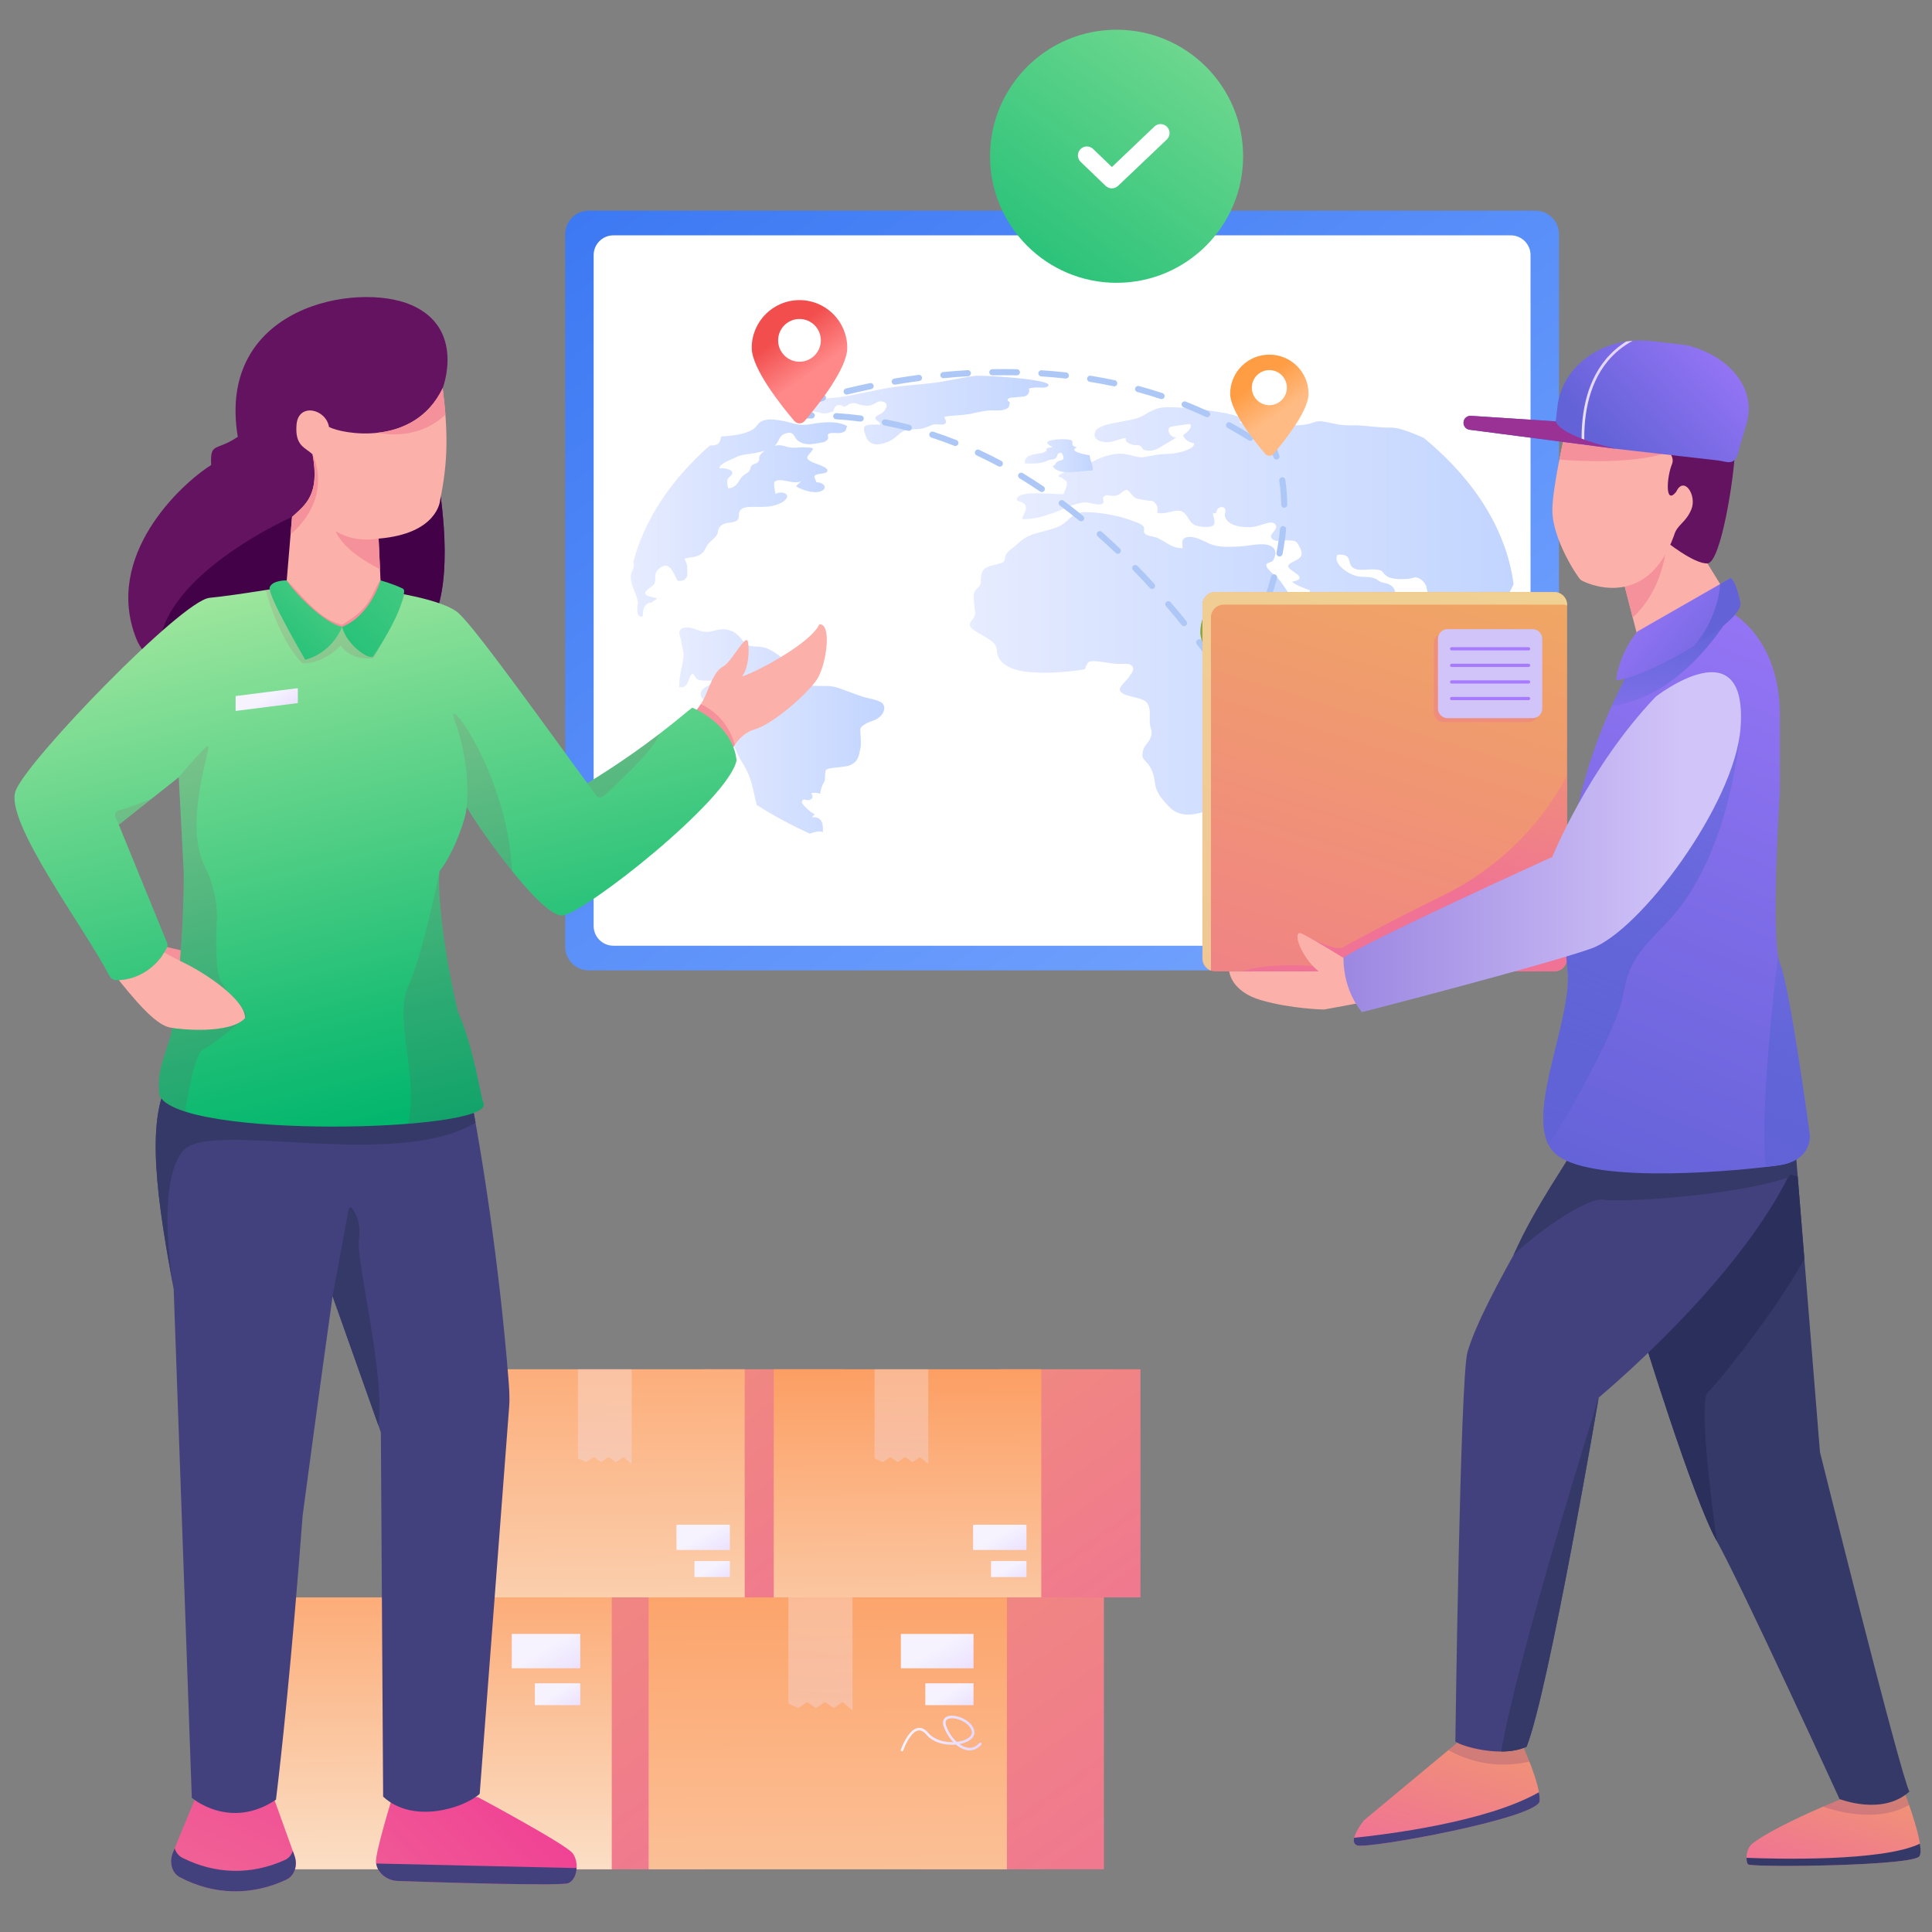 <svg width="130" height="130" viewBox="0 0 130 130" fill="none" xmlns="http://www.w3.org/2000/svg">
<rect x="0" y="0" width="130" height="130" fill="#808080" stroke="none"/>
<path d="M104.899 15.759V63.712C104.899 64.587 104.19 65.296 103.316 65.296H39.615C38.74 65.296 38.032 64.587 38.032 63.712V15.759C38.032 14.884 38.74 14.175 39.615 14.175H103.316C104.19 14.175 104.899 14.884 104.899 15.759Z" fill="url(#paint0_linear_1504_930)"/>
<path d="M39.945 62.306V17.165C39.945 16.431 40.54 15.836 41.274 15.836H101.657C102.391 15.836 102.986 16.431 102.986 17.165V62.306C102.986 63.041 102.391 63.636 101.657 63.636H41.274C40.54 63.636 39.945 63.04 39.945 62.306Z" fill="white"/>
<path d="M75.447 44.673C75.756 44.673 75.994 44.627 76.167 44.801C76.404 45.039 76.081 45.346 75.953 45.569C75.804 45.829 75.205 46.231 75.385 46.51C75.663 46.941 76.879 46.856 77.2 47.32C77.519 47.78 77.256 48.433 77.419 48.927C77.571 49.389 77.463 49.676 77.14 50.074C76.96 50.296 76.896 50.488 76.876 50.74C76.853 51.013 76.941 51.072 77.147 51.294C77.587 51.768 77.655 52.269 77.731 52.801C77.809 53.338 78.23 53.83 78.666 54.285C79.502 55.158 80.671 54.772 81.785 54.364C82.46 54.117 83.15 53.931 83.783 53.627C84.332 53.363 84.371 52.85 84.431 52.435C84.47 52.161 84.499 51.852 84.738 51.616C84.936 51.422 85.345 51.333 85.504 51.138C85.701 50.898 85.387 50.509 85.661 50.307C85.906 50.127 86.524 50.176 86.869 50.072C87.207 49.97 87.454 49.798 87.65 49.593C88.427 48.776 87.965 47.952 87.901 47.079C87.89 46.925 87.827 46.66 87.918 46.52C88.069 46.287 88.817 45.847 89.093 45.686C89.736 45.31 90.552 45.009 90.975 44.511C91.348 44.074 92.636 42.704 91.433 42.309C90.831 42.112 90.075 42.302 89.495 42.076C89.018 41.89 88.521 41.682 88.115 41.44C87.465 41.051 87.166 40.558 86.804 40.054C86.565 39.719 86.36 39.371 86.102 39.043C85.943 38.84 85.712 38.681 85.522 38.486C85.356 38.316 85.081 38.097 85.266 37.911C85.291 37.886 85.545 37.822 85.623 37.754C85.713 37.675 85.757 37.506 85.788 37.409C85.853 37.205 85.839 36.992 85.63 36.819C85.14 36.414 84.041 36.756 83.333 36.777C82.549 36.8 81.99 36.845 81.357 36.573C80.986 36.414 80.469 36.091 79.971 36.132C79.406 36.178 79.572 36.61 79.573 36.882C78.84 36.905 78.42 36.426 77.881 36.195C77.673 36.105 77.262 36.069 77.096 35.96C76.862 35.806 77.052 35.62 76.962 35.456C76.861 35.271 76.551 35.175 76.295 35.078C75.353 34.719 74.196 34.479 73.089 34.462C72.179 34.448 72.061 34.89 71.534 35.258C70.922 35.685 69.901 35.743 69.194 36.081C68.763 36.286 68.474 36.604 68.144 36.864C67.921 37.039 67.705 37.197 67.643 37.427C67.554 37.752 67.675 37.786 67.282 37.913C66.964 38.017 66.571 38.048 66.319 38.221C65.921 38.495 66.034 38.913 65.981 39.243C65.941 39.497 65.753 39.532 65.611 39.754C65.433 40.033 65.548 40.475 65.563 40.766C65.584 41.183 65.728 41.304 65.438 41.675C65.079 42.133 65.3 42.268 65.86 42.608C66.489 42.99 67.059 43.203 67.075 43.766C67.095 44.47 67.723 44.996 68.873 45.174C70.084 45.361 71.889 45.239 73.01 45.027C73.011 44.939 73.157 44.604 73.252 44.547C73.585 44.35 74.743 44.706 75.447 44.673Z" fill="url(#paint1_linear_1504_930)"/>
<path d="M101.847 39.312C101.701 39.617 101.547 39.916 101.401 40.208C101.277 40.467 100.934 41.352 100.372 41.228C99.832 41.109 100.004 40.143 99.163 40.186C98.803 40.556 98.688 40.729 98.657 41.179C98.606 41.895 98.469 42.715 97.762 43.304C97.646 43.153 97.723 43.01 97.655 42.861C97.47 42.478 96.93 42.146 96.793 41.746C96.664 41.39 96.754 40.974 96.754 40.607C96.754 40.499 96.827 40.151 96.699 40.051C96.544 39.935 96.321 40.043 96.189 39.965C95.966 39.833 96.038 39.574 95.944 39.387C95.829 39.166 95.61 38.883 95.211 38.842C95.211 38.861 94.795 38.947 94.765 38.95C94.397 38.977 93.711 38.991 93.406 38.818C92.892 38.529 93.222 38.34 92.408 38.313C92.095 38.305 91.516 38.389 91.238 38.297C90.475 38.057 91.19 37.233 89.999 37.328C89.677 37.838 90.522 38.553 91.268 38.756C91.658 38.861 92.091 38.769 92.485 38.915C92.661 38.977 92.755 39.09 92.922 39.161C93.072 39.223 93.291 39.239 93.441 39.309C94.144 39.636 93.904 40.337 93.436 40.713C93.119 40.964 93.115 41.266 92.832 41.511C92.318 41.952 91.023 41.803 90.316 41.803C90.076 41.727 90.016 41.62 89.81 41.511C89.587 41.395 89.249 41.288 89.069 41.174C88.439 40.783 88.044 40.31 88.147 39.719C87.727 39.566 87.23 39.393 86.93 39.147C88.258 38.888 86.638 38.424 86.681 38.084C86.715 37.814 87.491 37.703 87.573 37.352C87.62 37.155 87.53 36.95 87.427 36.767C87.183 36.332 87.148 36.402 86.703 36.359C86.368 36.324 85.807 36.537 85.567 36.221C85.348 35.927 86.021 35.668 85.841 35.328C85.609 34.896 84.829 35.436 84.195 35.466C83.295 35.509 82.575 35.285 82.42 34.74C82.373 34.58 82.583 34.232 82.317 34.143C81.979 34.027 81.811 34.389 81.846 34.513C81.769 34.532 81.692 34.542 81.61 34.542C81.644 34.783 81.863 35.252 81.584 35.387C81.301 35.53 80.603 35.431 80.388 35.328C79.985 35.126 79.947 34.656 79.582 34.443C79.12 34.17 78.567 34.667 77.859 34.505C77.911 34.305 77.911 34.103 77.774 33.914C77.551 33.606 77.452 33.736 77.113 33.663C76.916 33.619 76.591 33.6 76.41 33.506C76.128 33.355 76.093 33.101 75.815 32.95C75.459 33.044 75.455 33.274 75.073 33.347C74.657 33.425 74.46 33.185 74.246 33.449C74.139 33.582 74.379 33.771 74.173 33.897C73.92 34.054 73.311 33.798 73.037 33.806C72.313 33.833 71.49 34.308 70.847 34.524C70.122 34.767 69.612 34.947 68.776 34.931C68.811 34.618 69.171 34.3 68.973 33.965C68.811 33.681 68.24 33.792 68.476 33.46C68.806 33.004 70.859 33.271 71.562 33.25C71.635 33.028 71.802 32.748 71.785 32.524C71.768 32.297 71.653 32.346 71.532 32.208C71.43 32.089 71.224 32.165 71.241 31.997C71.245 31.943 71.468 31.838 71.644 31.765C71.648 31.765 71.648 31.765 71.648 31.765C71.73 31.73 71.798 31.706 71.833 31.695C72.291 31.547 72.703 31.501 73.076 31.301C73.191 31.239 73.307 31.174 73.436 31.107C73.774 30.926 74.16 30.742 74.623 30.629C75.253 30.475 75.66 30.513 76.213 30.661C76.801 30.823 76.865 30.785 77.444 30.667C77.906 30.57 78.339 30.551 78.815 30.526C79.265 30.502 80.436 30.224 80.341 29.822C79.96 29.784 79.656 29.509 79.613 29.274C79.861 29.123 80.281 28.739 80.08 28.526C79.956 28.534 78.798 28.691 78.734 28.731C78.472 28.893 78.717 29.444 79.137 29.433C78.927 29.619 78.425 29.852 78.168 30.032C77.928 30.197 77.568 30.383 77.135 30.313C76.762 30.254 76.959 30.108 76.689 29.984C76.531 29.911 76.316 29.978 76.196 29.924C75.918 29.8 75.712 29.768 75.75 29.476C75.206 29.528 74.855 29.838 74.233 29.733C73.744 29.649 73.569 29.395 73.689 29.063C73.912 28.426 75.956 28.418 76.736 28.054C77.101 27.881 77.487 27.598 77.902 27.482C78.442 27.331 79.291 27.422 79.883 27.457C80.363 27.487 80.744 27.52 81.203 27.595C81.953 27.719 83.355 27.887 83.809 28.289C83.706 28.302 83.513 28.386 83.385 28.397C83.685 28.583 84.426 28.453 84.855 28.478C85.798 28.534 87.037 28.723 87.954 28.548C88.524 28.437 88.503 28.259 89.189 28.389C89.797 28.507 90.217 28.637 90.882 28.621C91.692 28.602 92.266 28.718 93.072 28.764C93.385 28.78 93.681 28.748 93.964 28.807C94.564 28.934 95.267 29.223 95.794 29.46C95.867 29.52 95.94 29.576 96.008 29.636C99.27 32.38 101.371 35.703 101.847 39.312Z" fill="url(#paint2_linear_1504_930)"/>
<path d="M88.006 51.751C87.83 51.6 87.669 51.444 87.522 51.281C87.664 51.155 87.757 50.971 88.043 50.99C88.07 50.568 87.986 50.139 88.359 49.778C88.557 49.587 88.786 49.505 89.021 49.324C89.219 49.172 89.499 48.987 89.776 48.889C90.281 48.71 90.455 48.817 90.458 49.167C90.46 49.368 90.471 49.614 90.417 49.811C90.349 50.055 90.118 50.144 89.866 50.326C89.601 50.518 89.59 50.653 89.585 50.9C89.58 51.188 89.807 51.551 89.406 51.724C89.153 51.833 88.255 51.927 88.006 51.751Z" fill="url(#paint3_linear_1504_930)"/>
<path d="M58.913 48.424C58.686 48.529 58.455 48.575 58.236 48.71C57.871 48.937 57.876 49.01 57.889 49.253C57.91 49.603 57.97 50.022 57.889 50.392C57.786 50.848 57.756 51.293 57.108 51.52C56.791 51.63 55.758 51.649 55.612 51.779C55.462 51.911 55.57 52.408 55.462 52.594C55.3 52.869 55.227 53.102 55.188 53.409C55.004 53.339 54.777 53.328 54.584 53.371C54.712 53.55 54.725 53.744 54.477 53.825C54.206 53.917 54.082 53.647 53.962 53.919C53.898 54.065 54.262 54.367 54.365 54.465C54.519 54.61 54.575 54.651 54.832 54.799C54.751 54.84 54.682 54.956 54.618 54.988C55.471 54.923 55.368 55.69 55.368 56C55.214 55.879 54.819 55.976 54.489 56.092C53.221 55.515 52.033 54.872 50.927 54.173L50.923 54.17C50.812 53.725 50.713 53.28 50.606 52.832C50.46 52.227 50.212 51.712 49.847 51.153C49.569 50.732 49.47 50.235 49.166 49.814C48.921 49.474 48.703 49.161 48.596 48.783C48.454 48.284 48.776 48.011 49.213 47.647C48.48 47.239 47.104 47.45 47.151 46.659C47.172 46.235 47.815 46.184 48.021 45.811C47.738 45.776 47.185 45.833 46.958 45.727C46.774 45.641 46.761 45.433 46.624 45.323C46.242 45.509 46.435 46.329 45.702 46.248C45.668 45.552 45.925 44.845 45.998 44.154C46.028 43.836 45.873 43.52 45.848 43.174C45.826 42.918 45.475 42.4 45.993 42.248C46.435 42.119 46.907 42.419 47.271 42.491C47.927 42.618 48.257 42.238 48.926 42.37C49.599 42.502 49.761 42.891 50.092 43.239C50.499 43.666 51.06 43.379 51.652 43.649C52.342 43.962 53.101 44.57 53.075 45.099C53.066 45.263 52.985 45.522 53.118 45.663C53.173 45.727 53.589 45.862 53.701 45.911C54.348 46.186 54.824 46.154 55.574 46.157C56.225 46.159 56.564 46.351 57.108 46.545C57.404 46.651 57.713 46.764 58.009 46.867C58.36 46.985 59.153 47.093 59.372 47.323C59.689 47.666 59.376 48.208 58.913 48.424Z" fill="url(#paint4_linear_1504_930)"/>
<path d="M55.301 27.818C55.586 27.849 55.845 27.759 56.078 27.681C56.121 27.351 56.352 27.077 56.812 27.384C57.117 27.257 57.071 27.141 57.443 27.127C57.666 27.119 57.727 27.211 57.933 27.245C58.234 27.296 58.344 27.343 58.67 27.241C58.916 27.164 59.065 26.927 59.42 27.03C59.872 27.16 59.587 27.6 59.369 27.775C59.243 27.877 58.941 27.96 58.909 28.097C58.859 28.309 59.273 28.372 59.228 28.573C58.959 28.577 58.388 28.523 58.207 28.671C58.031 28.815 58.211 29.186 58.255 29.332C58.456 29.986 59.1 30.057 59.925 29.642C60.274 29.466 60.418 29.225 60.715 29.052C61.04 28.864 61.375 28.907 61.765 28.87C62.155 28.834 62.069 28.832 62.394 28.724C62.524 28.681 62.712 28.58 62.855 28.555C62.971 28.534 63.432 28.593 63.532 28.546C63.783 28.426 63.577 28.223 63.538 28.046C64.06 27.935 64.71 27.959 65.275 27.852C65.693 27.773 66.084 27.655 66.531 27.619C66.848 27.593 67.228 27.665 67.529 27.577C67.984 27.443 67.901 27.309 67.945 27.091C67.963 27.008 67.704 26.992 67.824 26.847C67.924 26.727 68.213 26.759 68.375 26.732C68.737 26.67 69.036 26.754 69.196 26.483C69.392 26.152 68.967 26.147 69.642 26.075C69.9 26.048 70.423 26.162 70.548 25.947C70.807 25.501 66.036 25.241 65.645 25.286C64.906 25.369 64.174 25.548 63.447 25.671C62.474 25.835 61.483 25.888 60.491 26.002C59.344 26.133 58.336 26.406 57.217 26.607C56.682 26.703 56.179 26.775 55.621 26.806C55.178 26.831 54.425 26.833 54.159 27.128C53.614 27.73 55.143 27.649 55.301 27.818Z" fill="url(#paint5_linear_1504_930)"/>
<path d="M70.822 31.37C71.05 31.286 71.012 31.146 71.165 31.048C71.225 31.01 71.497 30.945 71.506 30.936C71.621 30.814 71.517 30.569 71.402 30.465C71.07 30.477 71.193 30.712 71.026 30.837C70.862 30.961 70.78 30.892 70.605 30.949C70.497 30.984 70.367 31.048 70.259 31.083C69.864 31.21 69.423 31.203 68.949 31.181C68.938 30.759 69.192 30.617 69.812 30.529C70.111 30.487 70.238 30.472 70.41 30.34C70.449 30.31 70.365 30.219 70.447 30.161C70.537 30.096 70.701 30.151 70.809 30.07C69.933 29.652 70.953 29.543 71.645 29.558C72.638 29.579 71.757 29.939 72.463 30.102C71.858 30.358 72.963 30.581 73.32 30.638C73.342 30.993 73.578 31.298 73.518 31.656C72.562 31.685 71.266 32.041 70.822 31.37Z" fill="url(#paint6_linear_1504_930)"/>
<path d="M54.485 28.548C53.628 28.691 53.276 28.405 52.518 28.291C52.097 28.227 51.575 28.156 51.215 28.364C50.974 28.502 50.919 28.721 50.683 28.877C50.139 29.239 49.264 29.317 48.523 29.374C48.437 29.895 48.283 29.97 47.76 29.978C45.158 32.275 43.353 34.955 42.603 37.857V37.86C42.762 38.073 42.509 38.394 42.466 38.596C42.32 39.279 42.847 39.876 42.92 40.534C42.933 40.664 42.706 41.609 43.246 41.479C43.267 41.212 43.25 40.567 43.85 40.545C43.936 40.44 44.112 40.375 44.223 40.275C43.945 40.146 43.439 40.157 43.413 39.906C43.396 39.717 43.953 39.452 44.03 39.271C44.189 38.918 43.958 38.661 44.27 38.337C45.033 37.547 45.346 38.656 45.591 39.077C45.955 39.153 46.182 38.953 46.246 38.718C46.246 38.343 46.294 37.946 46.045 37.6C46.422 37.479 46.851 37.528 47.185 37.271C47.421 37.088 47.455 36.888 47.605 36.667C47.781 36.41 48.15 36.194 48.27 35.93C48.347 35.763 48.291 35.617 48.428 35.455C48.874 34.939 49.723 35.409 49.718 34.667C49.714 33.889 50.709 34.173 51.622 34.094C52.145 34.048 52.792 33.83 52.95 33.479C53.079 33.198 52.509 33.012 52.188 33.252C52.149 33.169 52.046 32.507 52.11 32.437C52.462 32.043 53.516 32.712 53.953 32.335C53.834 32.462 53.675 32.594 53.563 32.721C53.876 32.931 54.695 33.231 55.192 33.072C55.719 32.904 55.501 32.456 54.935 32.451C54.914 32.353 54.755 32.116 54.815 32.022C54.939 31.83 55.527 31.914 55.647 31.746C55.857 31.457 54.918 31.225 54.657 31.099C54.146 30.858 54.309 30.721 54.566 30.416C54.811 30.13 54.729 30.135 54.219 30.102C53.838 30.076 53.649 30.14 53.306 30.124C52.822 30.097 52.625 29.86 52.123 30.003C52.162 29.973 52.192 29.938 52.222 29.903C52.41 29.671 52.449 29.298 52.835 29.174C53.482 28.966 53.401 29.447 53.705 29.665C54.108 29.951 54.515 29.919 54.999 29.827C55.317 29.768 55.553 29.779 55.707 29.536C55.767 29.441 55.638 29.271 55.75 29.196C55.934 29.063 56.388 29.19 56.637 29.115C57.036 28.993 56.864 28.896 57.01 28.675C56.316 28.273 55.274 28.418 54.485 28.548ZM51.124 30.664C51.039 30.812 51.142 30.974 50.987 31.109C50.872 31.215 50.666 31.206 50.55 31.358C50.46 31.479 50.503 31.603 50.404 31.714C50.289 31.835 50.079 31.927 49.959 32.046C49.676 32.327 49.62 32.804 49.011 32.861C48.938 32.688 48.9 32.416 48.968 32.237C49.02 32.111 49.234 32.011 49.264 31.887C49.333 31.606 48.87 31.49 48.411 31.506C48.386 31.212 49.14 30.961 49.457 30.796C49.98 30.529 50.344 30.588 50.979 30.448C51.15 30.41 51.317 30.37 51.476 30.321C51.313 30.434 51.18 30.559 51.124 30.664Z" fill="url(#paint7_linear_1504_930)"/>
<path d="M84.056 43.71C84.028 43.71 83.999 43.704 83.972 43.692C83.868 43.646 83.821 43.524 83.867 43.42C84.094 42.907 84.307 42.397 84.499 41.905C84.541 41.799 84.66 41.746 84.767 41.788C84.873 41.83 84.925 41.95 84.884 42.056C84.689 42.553 84.474 43.068 84.244 43.587C84.211 43.664 84.135 43.71 84.056 43.71ZM85.254 40.635C85.232 40.635 85.21 40.632 85.189 40.624C85.081 40.588 85.022 40.471 85.058 40.363C85.234 39.836 85.393 39.309 85.529 38.795C85.559 38.685 85.67 38.619 85.782 38.649C85.892 38.678 85.958 38.791 85.928 38.902C85.789 39.423 85.628 39.959 85.45 40.494C85.421 40.581 85.34 40.635 85.254 40.635ZM86.097 37.447C86.085 37.447 86.072 37.445 86.059 37.443C85.947 37.421 85.873 37.314 85.894 37.202C85.999 36.648 86.078 36.105 86.13 35.587C86.141 35.474 86.242 35.392 86.356 35.402C86.469 35.414 86.552 35.514 86.54 35.628C86.488 36.158 86.407 36.713 86.3 37.278C86.281 37.377 86.195 37.447 86.097 37.447ZM86.411 34.166C86.299 34.166 86.206 34.075 86.205 33.962C86.199 33.4 86.157 32.856 86.079 32.347C86.062 32.234 86.139 32.129 86.252 32.112C86.363 32.096 86.471 32.172 86.487 32.285C86.568 32.813 86.612 33.376 86.618 33.958C86.619 34.071 86.528 34.165 86.413 34.166C86.413 34.166 86.412 34.166 86.411 34.166ZM85.892 30.922C85.807 30.922 85.728 30.869 85.698 30.784C85.364 29.837 84.983 29.399 84.979 29.394C84.903 29.309 84.911 29.178 84.996 29.103C85.081 29.027 85.211 29.035 85.287 29.12C85.305 29.139 85.724 29.615 86.087 30.647C86.125 30.754 86.069 30.872 85.961 30.91C85.938 30.918 85.915 30.922 85.892 30.922Z" fill="#ADC8F7"/>
<path d="M84.121 29.657C84.083 29.657 84.045 29.647 84.011 29.626C83.555 29.337 83.08 29.058 82.6 28.795C82.5 28.74 82.463 28.615 82.518 28.515C82.573 28.415 82.699 28.379 82.798 28.433C83.286 28.7 83.768 28.984 84.232 29.277C84.328 29.337 84.356 29.465 84.296 29.561C84.256 29.624 84.189 29.657 84.121 29.657ZM81.227 28.074C81.198 28.074 81.168 28.068 81.14 28.055C80.649 27.825 80.142 27.606 79.636 27.405C79.53 27.362 79.478 27.243 79.52 27.137C79.562 27.031 79.682 26.981 79.788 27.021C80.302 27.225 80.816 27.447 81.315 27.681C81.418 27.729 81.463 27.852 81.414 27.955C81.379 28.03 81.305 28.074 81.227 28.074ZM53.796 27.471C53.712 27.471 53.633 27.419 53.602 27.336C53.563 27.229 53.618 27.11 53.724 27.071C53.748 27.062 54.311 26.856 55.316 26.568C55.426 26.536 55.539 26.6 55.571 26.71C55.602 26.819 55.539 26.933 55.429 26.965C54.441 27.248 53.873 27.456 53.867 27.458C53.843 27.467 53.819 27.471 53.796 27.471ZM78.161 26.856C78.14 26.856 78.118 26.852 78.096 26.845C77.586 26.676 77.058 26.518 76.527 26.375C76.417 26.345 76.352 26.232 76.382 26.122C76.411 26.012 76.527 25.947 76.634 25.977C77.173 26.122 77.709 26.282 78.226 26.454C78.334 26.489 78.393 26.606 78.357 26.714C78.329 26.801 78.248 26.856 78.161 26.856ZM56.97 26.55C56.877 26.55 56.792 26.487 56.769 26.393C56.742 26.282 56.81 26.171 56.921 26.144C57.446 26.015 57.99 25.893 58.54 25.78C58.648 25.756 58.761 25.828 58.783 25.94C58.807 26.052 58.734 26.161 58.623 26.184C58.079 26.296 57.539 26.417 57.019 26.544C57.002 26.548 56.986 26.55 56.97 26.55ZM74.976 25.995C74.962 25.995 74.947 25.994 74.933 25.991C74.405 25.879 73.862 25.777 73.32 25.691C73.208 25.673 73.132 25.567 73.149 25.454C73.167 25.342 73.271 25.264 73.386 25.283C73.935 25.371 74.484 25.473 75.019 25.587C75.13 25.611 75.201 25.721 75.177 25.832C75.156 25.929 75.071 25.995 74.976 25.995ZM60.204 25.883C60.105 25.883 60.018 25.812 60.001 25.711C59.982 25.599 60.057 25.492 60.169 25.474C60.717 25.381 61.269 25.297 61.81 25.225C61.919 25.207 62.026 25.289 62.042 25.403C62.057 25.516 61.977 25.619 61.864 25.635C61.328 25.706 60.781 25.789 60.239 25.881C60.227 25.883 60.215 25.883 60.204 25.883ZM71.718 25.471C71.71 25.471 71.703 25.471 71.695 25.47C71.16 25.411 70.609 25.362 70.06 25.326C69.946 25.319 69.86 25.221 69.867 25.107C69.875 24.993 69.981 24.907 70.087 24.915C70.643 24.951 71.199 25 71.74 25.06C71.853 25.072 71.935 25.174 71.923 25.287C71.911 25.393 71.822 25.471 71.718 25.471ZM63.477 25.447C63.372 25.447 63.282 25.367 63.272 25.261C63.261 25.148 63.344 25.047 63.458 25.035C64.016 24.982 64.573 24.939 65.111 24.907C65.223 24.892 65.323 24.987 65.329 25.101C65.336 25.215 65.249 25.313 65.136 25.319C64.602 25.35 64.05 25.393 63.497 25.447C63.49 25.447 63.484 25.447 63.477 25.447ZM68.424 25.256C68.422 25.256 68.42 25.256 68.419 25.256C68.115 25.249 67.816 25.245 67.516 25.247C67.267 25.247 67.022 25.249 66.777 25.254C66.776 25.254 66.774 25.254 66.773 25.254C66.661 25.254 66.569 25.164 66.567 25.052C66.564 24.938 66.655 24.844 66.769 24.842C67.033 24.836 67.296 24.833 67.567 24.834C67.852 24.834 68.139 24.837 68.428 24.843C68.542 24.846 68.632 24.94 68.63 25.054C68.628 25.166 68.536 25.256 68.424 25.256Z" fill="#ADC8F7"/>
<path d="M53.796 28.168C53.684 28.168 53.593 28.08 53.589 27.968C53.586 27.854 53.675 27.759 53.79 27.755C54.068 27.748 54.346 27.746 54.622 27.745C54.735 27.745 54.828 27.838 54.827 27.952C54.827 28.066 54.735 28.158 54.621 28.158C54.621 28.158 54.621 28.158 54.62 28.158C54.354 28.158 54.076 28.16 53.802 28.168C53.8 28.168 53.798 28.168 53.796 28.168Z" fill="#ADC8F7"/>
<path d="M81.686 44.748C81.622 44.748 81.559 44.718 81.519 44.663C81.192 44.216 80.863 43.777 80.532 43.346C80.462 43.256 80.479 43.126 80.57 43.057C80.659 42.988 80.789 43.004 80.859 43.095C81.192 43.528 81.523 43.969 81.852 44.419C81.919 44.511 81.899 44.64 81.807 44.708C81.77 44.735 81.728 44.748 81.686 44.748ZM79.672 42.132C79.612 42.132 79.552 42.105 79.512 42.055C79.163 41.625 78.812 41.204 78.458 40.793C78.384 40.706 78.394 40.576 78.48 40.502C78.567 40.428 78.697 40.438 78.771 40.524C79.127 40.938 79.481 41.362 79.832 41.795C79.904 41.884 79.891 42.014 79.802 42.086C79.764 42.117 79.718 42.132 79.672 42.132ZM77.52 39.63C77.464 39.63 77.409 39.607 77.368 39.562C76.995 39.153 76.619 38.755 76.24 38.366C76.161 38.285 76.162 38.154 76.244 38.074C76.326 37.995 76.456 37.997 76.536 38.078C76.918 38.47 77.297 38.872 77.672 39.284C77.749 39.368 77.743 39.499 77.659 39.575C77.62 39.612 77.57 39.63 77.52 39.63ZM75.216 37.267C75.165 37.267 75.113 37.248 75.073 37.209C74.679 36.832 74.273 36.458 73.865 36.096C73.78 36.02 73.772 35.89 73.848 35.805C73.923 35.719 74.054 35.712 74.139 35.787C74.55 36.152 74.961 36.53 75.359 36.911C75.441 36.99 75.444 37.121 75.365 37.203C75.324 37.245 75.27 37.267 75.216 37.267ZM72.746 35.078C72.7 35.078 72.653 35.063 72.615 35.032C72.193 34.687 71.758 34.347 71.322 34.021C71.231 33.953 71.212 33.824 71.28 33.733C71.348 33.641 71.478 33.623 71.569 33.691C72.01 34.02 72.449 34.364 72.876 34.712C72.965 34.784 72.978 34.914 72.905 35.003C72.865 35.053 72.805 35.078 72.746 35.078ZM70.101 33.107C70.061 33.107 70.021 33.096 69.985 33.072C69.529 32.764 69.065 32.466 68.605 32.187C68.507 32.129 68.476 32.002 68.535 31.904C68.594 31.806 68.721 31.777 68.818 31.834C69.284 32.116 69.755 32.418 70.216 32.73C70.311 32.793 70.336 32.922 70.272 33.016C70.232 33.075 70.167 33.107 70.101 33.107ZM67.278 31.4C67.245 31.4 67.212 31.393 67.181 31.376C66.696 31.117 66.203 30.871 65.715 30.644C65.612 30.596 65.567 30.473 65.615 30.37C65.662 30.266 65.786 30.22 65.889 30.27C66.384 30.5 66.884 30.749 67.375 31.012C67.476 31.066 67.514 31.191 67.46 31.291C67.423 31.361 67.351 31.4 67.278 31.4ZM64.286 30.011C64.261 30.011 64.235 30.007 64.21 29.997C63.699 29.795 63.181 29.608 62.67 29.442C62.562 29.407 62.503 29.29 62.538 29.182C62.574 29.073 62.69 29.015 62.799 29.05C63.317 29.219 63.843 29.408 64.362 29.613C64.468 29.654 64.52 29.775 64.478 29.881C64.446 29.962 64.368 30.011 64.286 30.011ZM61.152 28.989C61.135 28.989 61.117 28.987 61.1 28.983C60.57 28.846 60.032 28.725 59.503 28.624C59.391 28.602 59.318 28.494 59.339 28.382C59.361 28.27 59.466 28.198 59.581 28.218C60.119 28.322 60.664 28.444 61.203 28.583C61.313 28.611 61.38 28.724 61.351 28.834C61.327 28.927 61.243 28.989 61.152 28.989ZM57.913 28.368C57.904 28.368 57.895 28.367 57.886 28.366C57.352 28.298 56.804 28.246 56.257 28.211C56.143 28.204 56.057 28.106 56.064 27.992C56.071 27.878 56.166 27.791 56.283 27.799C56.838 27.834 57.395 27.887 57.938 27.957C58.051 27.971 58.132 28.074 58.117 28.188C58.104 28.291 58.015 28.368 57.913 28.368Z" fill="#ADC8F7"/>
<path d="M83.122 46.782C83.056 46.782 82.991 46.751 82.951 46.692C82.796 46.464 82.64 46.238 82.484 46.014C82.419 45.92 82.442 45.792 82.535 45.726C82.628 45.662 82.756 45.684 82.822 45.778C82.98 46.003 83.136 46.231 83.292 46.46C83.356 46.554 83.332 46.683 83.238 46.746C83.202 46.77 83.162 46.782 83.122 46.782Z" fill="#ADC8F7"/>
<path d="M53.797 20.194C52.02 20.194 50.582 21.632 50.582 23.406C50.582 24.821 52.625 27.36 53.453 28.329C53.635 28.54 53.959 28.54 54.142 28.329C54.969 27.36 57.01 24.821 57.01 23.406C57.01 21.632 55.571 20.194 53.797 20.194ZM53.797 24.341C53.001 24.341 52.359 23.696 52.359 22.903C52.359 22.107 53.001 21.464 53.797 21.464C54.59 21.464 55.233 22.107 55.233 22.903C55.233 23.696 54.59 24.341 53.797 24.341Z" fill="url(#paint8_linear_1504_930)"/>
<path d="M83.404 39.902C81.947 39.902 80.766 41.082 80.766 42.537C80.766 43.698 82.443 45.781 83.122 46.576C83.272 46.749 83.537 46.749 83.687 46.576C84.366 45.781 86.04 43.698 86.04 42.537C86.04 41.082 84.86 39.902 83.404 39.902ZM83.404 43.304C82.751 43.304 82.224 42.775 82.224 42.124C82.224 41.471 82.751 40.944 83.404 40.944C84.055 40.944 84.582 41.471 84.582 42.124C84.582 42.775 84.055 43.304 83.404 43.304Z" fill="url(#paint9_linear_1504_930)"/>
<path d="M85.413 23.862C83.955 23.862 82.775 25.042 82.775 26.498C82.775 27.659 84.451 29.741 85.13 30.537C85.28 30.71 85.546 30.71 85.695 30.537C86.374 29.741 88.049 27.659 88.049 26.498C88.049 25.042 86.868 23.862 85.413 23.862ZM85.413 27.265C84.76 27.265 84.233 26.735 84.233 26.085C84.233 25.432 84.76 24.904 85.413 24.904C86.064 24.904 86.591 25.432 86.591 26.085C86.591 26.735 86.064 27.265 85.413 27.265Z" fill="url(#paint10_linear_1504_930)"/>
<path d="M75.132 19.03C79.835 19.03 83.647 15.217 83.647 10.515C83.647 5.812 79.835 2 75.132 2C70.429 2 66.617 5.812 66.617 10.515C66.617 15.217 70.429 19.03 75.132 19.03Z" fill="url(#paint11_linear_1504_930)"/>
<path d="M74.817 12.678C74.666 12.678 74.515 12.62 74.399 12.509L72.716 10.892C72.476 10.661 72.467 10.279 72.698 10.04C72.929 9.8 73.311 9.791 73.551 10.022L74.817 11.239L77.677 8.516C77.917 8.285 78.299 8.294 78.53 8.538C78.761 8.778 78.752 9.16 78.508 9.391L75.23 12.509C75.114 12.62 74.963 12.673 74.812 12.673L74.817 12.678Z" fill="white"/>
<path d="M47.314 107.396H35.657V125.781H47.314V107.396Z" fill="url(#paint12_linear_1504_930)"/>
<path d="M41.163 107.484H18.445V125.781H41.163V107.484Z" fill="url(#paint13_linear_1504_930)"/>
<path d="M39.043 109.945H34.437V112.256H39.043V109.945Z" fill="url(#paint14_linear_1504_930)"/>
<path d="M39.045 113.267H35.991V114.736H39.045V113.267Z" fill="url(#paint15_linear_1504_930)"/>
<g opacity="0.3">
<path d="M27.939 114.937L28.5 114.527L29.061 114.937L29.62 114.527L30.181 114.937L30.742 114.527L31.137 114.879L31.359 115.072H31.375V107.484H27.309V114.633L27.939 114.937Z" fill="url(#paint16_linear_1504_930)"/>
</g>
<path d="M56.784 92.135H47.348V107.484H56.784V92.135Z" fill="url(#paint17_linear_1504_930)"/>
<path d="M50.109 92.135H32.108V107.484H50.109V92.135Z" fill="url(#paint18_linear_1504_930)"/>
<path d="M49.111 102.595H45.517V104.294H49.111V102.595Z" fill="url(#paint19_linear_1504_930)"/>
<path d="M49.114 105.038H46.729V106.118H49.114V105.038Z" fill="url(#paint20_linear_1504_930)"/>
<g opacity="0.3">
<path d="M39.453 98.386L39.951 98.043L40.448 98.386L40.948 98.043L41.446 98.386L41.946 98.043L42.298 98.336L42.494 98.5H42.507V92.135H38.889V98.132L39.453 98.386Z" fill="url(#paint21_linear_1504_930)"/>
</g>
<path d="M74.28 107.396H61.911V125.781H74.28V107.396Z" fill="url(#paint22_linear_1504_930)"/>
<path d="M67.753 107.484H43.645V125.781H67.753V107.484Z" fill="url(#paint23_linear_1504_930)"/>
<path d="M65.505 109.945H60.617V112.256H65.505V109.945Z" fill="url(#paint24_linear_1504_930)"/>
<path d="M65.505 113.267H62.263V114.736H65.505V113.267Z" fill="url(#paint25_linear_1504_930)"/>
<path d="M60.701 117.846C60.701 117.846 60.683 117.846 60.672 117.841C60.627 117.825 60.603 117.777 60.619 117.729C60.638 117.676 61.083 116.401 61.75 116.274C61.996 116.226 62.234 116.337 62.462 116.602C62.864 117.073 63.547 117.245 64.15 117.227C63.859 116.925 63.631 116.544 63.504 116.181C63.401 115.885 63.478 115.713 63.56 115.62C63.711 115.451 64.005 115.4 64.367 115.48C64.833 115.583 65.4 115.914 65.545 116.401C65.632 116.697 65.487 116.972 65.14 117.163C64.984 117.248 64.785 117.314 64.566 117.356C64.73 117.473 64.902 117.555 65.069 117.589C65.384 117.653 65.662 117.549 65.9 117.285C65.931 117.25 65.987 117.248 66.022 117.279C66.056 117.311 66.061 117.367 66.027 117.401C65.749 117.711 65.405 117.833 65.032 117.759C64.778 117.708 64.537 117.573 64.32 117.391C63.631 117.454 62.808 117.279 62.324 116.713C62.141 116.499 61.959 116.409 61.776 116.443C61.305 116.533 60.895 117.441 60.776 117.785C60.762 117.822 60.73 117.843 60.694 117.843L60.701 117.846ZM64.052 115.62C63.888 115.62 63.756 115.66 63.687 115.736C63.613 115.821 63.605 115.951 63.666 116.125C63.811 116.546 64.076 116.935 64.38 117.208C64.642 117.176 64.881 117.107 65.055 117.012C65.249 116.906 65.46 116.726 65.378 116.451C65.251 116.03 64.746 115.742 64.328 115.649C64.23 115.628 64.134 115.617 64.05 115.617L64.052 115.62Z" fill="url(#paint26_linear_1504_930)"/>
<g opacity="0.3">
<path d="M53.719 114.937L54.315 114.527L54.91 114.937L55.503 114.527L56.099 114.937L56.694 114.527L57.112 114.879L57.348 115.072H57.364V107.484H53.05V114.633L53.719 114.937Z" fill="url(#paint27_linear_1504_930)"/>
</g>
<path d="M76.739 92.135H67.303V107.484H76.739V92.135Z" fill="url(#paint28_linear_1504_930)"/>
<path d="M70.066 92.135H52.065V107.484H70.066V92.135Z" fill="url(#paint29_linear_1504_930)"/>
<path d="M69.068 102.595H65.474V104.294H69.068V102.595Z" fill="url(#paint30_linear_1504_930)"/>
<path d="M69.068 105.038H66.683V106.118H69.068V105.038Z" fill="url(#paint31_linear_1504_930)"/>
<g opacity="0.3">
<path d="M59.407 98.386L59.905 98.043L60.405 98.386L60.903 98.043L61.403 98.386L61.901 98.043L62.253 98.336L62.451 98.5H62.464V92.135H58.846V98.132L59.407 98.386Z" fill="url(#paint32_linear_1504_930)"/>
</g>
<path d="M45.98 48.793C45.98 48.793 47.047 47.798 47.463 46.813C47.878 45.828 48.135 45.119 48.672 44.839C49.21 44.558 50.202 42.586 50.324 43.182C50.446 43.777 50.358 44.971 49.935 45.522C51.121 45.119 54.612 43.211 55.13 42.007C55.996 41.935 55.615 44.709 54.982 45.699C54.35 46.686 51.973 48.753 50.761 49.087C49.546 49.42 48.953 51.019 48.953 51.019L45.983 48.796L45.98 48.793Z" fill="#FCB0AA"/>
<path d="M49.448 50.106C48.995 48.568 47.992 47.779 47.158 47.38C46.671 48.147 45.98 48.793 45.98 48.793L48.95 51.016C48.95 51.016 49.117 50.574 49.448 50.106Z" fill="#F4919A"/>
<path d="M10.773 63.618L12.797 64.089L13.332 66.694L11.127 65.5L10.773 63.618Z" fill="#F4919A"/>
<path d="M32.151 120.924C32.151 120.924 38.085 124.098 38.538 124.706C38.987 125.315 38.845 126.459 38.241 126.71C37.725 126.924 29.205 126.652 26.775 126.567C26.206 126.549 25.666 126.239 25.417 125.728C25.354 125.598 25.309 125.458 25.298 125.31C25.248 124.624 26.442 120.794 26.442 120.794L32.151 120.924Z" fill="url(#paint33_linear_1504_930)"/>
<path d="M19.282 126.469C16.932 127.581 14.399 127.525 12.098 126.313C11.564 126.03 11.365 125.305 11.635 124.651L13.205 120.847C14.984 120.125 16.672 120.162 18.414 120.967L19.814 124.855C20.05 125.511 19.822 126.215 19.285 126.469H19.282Z" fill="url(#paint34_linear_1504_930)"/>
<path d="M19.703 124.553C19.61 124.82 19.425 125.04 19.168 125.156C16.91 126.178 14.481 126.125 12.271 125.005C12.014 124.876 11.834 124.64 11.755 124.362L11.635 124.651C11.365 125.305 11.564 126.032 12.098 126.313C14.396 127.525 16.932 127.581 19.282 126.469C19.819 126.215 20.05 125.511 19.811 124.855L19.703 124.553Z" fill="#42417D"/>
<path d="M11.447 72.593C9.706 75.274 10.637 81.076 11.686 86.74L12.197 101.07L12.906 120.971C12.906 120.971 15.468 123.182 18.57 121.096C18.925 118.184 19.605 111.991 20.365 101.973C21.344 94.58 22.379 87.219 22.379 87.219L25.627 96.38L25.78 120.892C27.818 122.779 31.267 121.633 32.278 120.704L34.26 94.657C34.313 93.971 34.252 93.291 34.197 92.606C33.62 85.427 32.41 76.981 31.15 71.24L11.447 72.593Z" fill="#42417D"/>
<path d="M11.447 72.593L31.15 71.24C31.439 72.548 31.722 74.001 31.997 75.544C26.566 78.8 14.129 75.33 12.339 77.418C10.407 79.61 11.686 86.74 11.686 86.74C10.637 81.076 9.706 75.274 11.447 72.593Z" fill="#353967"/>
<path d="M25.314 125.392C25.333 125.509 25.367 125.622 25.417 125.728C25.666 126.242 26.206 126.549 26.775 126.567C29.205 126.649 37.725 126.925 38.241 126.71C38.58 126.57 38.773 126.149 38.797 125.699L25.314 125.392Z" fill="#42417D"/>
<path d="M29.787 26.118C29.787 26.118 31.336 22.118 27.683 20.525C24.03 18.932 14.542 20.596 16 29.392C14.52 30.398 14.137 29.712 14.208 31.292C12.099 32.621 6.977 37.433 9.166 42.967C11.355 48.502 27.244 45.604 29.123 41.76C31.002 37.917 28.977 29.619 28.977 29.619L29.787 26.115V26.118Z" fill="#641360"/>
<path d="M19.65 34.783L29.276 31.046C29.758 33.587 30.518 38.904 29.12 41.761C27.635 44.796 17.403 47.242 12.096 45.403C11.135 44.907 10.587 44.19 10.746 43.166C11.487 38.386 19.65 34.781 19.65 34.781V34.783Z" fill="#430248"/>
<path d="M29.787 26.118C30.171 29.215 30.129 31.149 29.607 33.693C29.607 33.693 29.446 35.914 25.476 36.242L25.629 39.58C25.629 39.58 24.237 42.496 22.752 42.319C21.267 42.142 19.258 39.479 19.258 39.479L19.65 34.786C20.539 33.974 21.54 33.307 21.032 30.578C20.568 30.107 19.827 30.043 19.954 28.561C20.084 27.079 21.934 27.508 22.138 28.728C22.972 29.188 27.855 30.141 29.787 26.121V26.118Z" fill="#FCB0AA"/>
<path d="M22.752 42.319C21.267 42.142 19.258 39.479 19.258 39.479L19.293 39.053C20.23 39.942 21.402 41.673 23.022 42.036C24.989 40.858 24.872 40.18 25.6 39.016L25.626 39.579C25.626 39.579 24.234 42.496 22.749 42.319H22.752Z" fill="#F4919A"/>
<path d="M25.568 38.298C24.573 37.798 23.072 36.885 22.58 35.734C23.911 36.578 25.476 36.242 25.476 36.242L25.571 38.298H25.568Z" fill="#F4919A"/>
<path d="M25.378 29.122C26.992 28.95 28.787 28.204 29.79 26.118C29.869 26.758 29.93 27.346 29.973 27.902C29.051 28.757 27.582 29.509 25.38 29.122H25.378Z" fill="#F4919A"/>
<path d="M19.552 35.961L19.65 34.783C20.539 33.971 21.54 33.304 21.032 30.575C21.032 30.575 22.511 33.365 19.552 35.961Z" fill="#F4919A"/>
<path d="M26.031 39.789C26.031 39.789 29.853 40.321 30.859 41.263C31.865 42.205 34.329 45.572 39.517 52.703C43.691 50.148 45.996 48.044 46.579 47.618C46.579 47.618 49.297 48.693 49.562 51.162C49.024 53.82 39.371 61.424 37.86 61.596C36.349 61.768 31.632 54.873 31.402 54.278C31.386 55.037 30.486 57.509 29.576 58.613C29.409 60.045 29.885 64.219 30.804 68.054C31.91 70.598 32.257 73.448 32.537 74.256C33.194 76.153 12.051 76.675 10.735 73.713C10.455 71.688 11.41 70.786 11.72 68.451C12.332 63.806 12.387 59.243 12.361 58.687C12.323 57.853 12.027 52.3 12.027 52.3L7.996 55.5L11.238 63.433C11.286 63.547 11.281 63.674 11.225 63.782C10.947 64.33 9.952 65.947 7.853 65.955C7.647 65.955 7.456 65.847 7.361 65.664C5.706 62.443 0.267 55.27 1.053 53.206C1.839 51.141 12.223 40.416 14.094 40.228C15.966 40.04 19.258 39.474 19.258 39.474C19.258 39.474 21.333 42.02 23.025 42.176C23.988 42.338 26.034 39.784 26.034 39.784L26.031 39.789Z" fill="url(#paint35_linear_1504_930)"/>
<path opacity="0.1" d="M20.372 44.635C19.142 43.55 18.094 40.67 17.892 39.701C18.689 39.574 19.258 39.476 19.258 39.476C19.258 39.476 21.333 42.023 23.025 42.179C23.988 42.34 26.034 39.786 26.034 39.786C26.034 39.786 26.558 39.86 27.27 39.998C27.27 39.998 26.111 42.687 25.113 44.299C23.44 44.423 22.929 43.433 22.929 43.433C22.929 43.433 21.841 44.661 20.375 44.632L20.372 44.635Z" fill="#B9005E"/>
<g opacity="0.1">
<path d="M10.735 73.713C10.455 71.688 11.41 70.785 11.72 68.451C12.332 63.806 12.387 59.242 12.361 58.687C12.323 57.853 12.027 52.3 12.027 52.3C12.027 52.3 13.605 50.397 13.975 50.204C14.346 50.011 12.297 55.267 13.75 58.224C14.332 59.412 14.658 60.706 14.589 62.03C14.505 63.694 14.544 65.478 14.838 65.955L15.299 66.707C15.299 66.707 16.916 68.186 16.492 68.506C16.069 68.824 14.465 70.224 13.668 70.624C13.155 70.881 12.713 73.189 12.461 74.795C11.551 74.504 10.929 74.147 10.738 73.713H10.735Z" fill="#B9005E"/>
</g>
<path d="M19.293 39.053C19.293 39.053 18.364 39.024 18.152 39.503C17.953 39.953 20.261 43.912 20.539 44.392C21.648 44.103 22.569 43.264 23.022 42.181C21.722 41.895 19.724 39.77 19.293 39.053Z" fill="url(#paint36_linear_1504_930)"/>
<path d="M25.603 39.05C25.603 39.05 24.957 41.392 23.022 42.181C23.334 43.409 24.795 44.386 25.1 44.182C25.1 44.182 27.024 41.429 27.196 39.797C27.204 39.712 27.159 39.63 27.079 39.593C26.442 39.283 25.6 39.053 25.6 39.053L25.603 39.05Z" fill="url(#paint37_linear_1504_930)"/>
<path d="M11.053 64.089C11.053 64.089 10.103 65.846 7.996 65.952C9.82 68.242 10.749 68.993 11.442 69.139C12.136 69.285 15.497 69.597 16.49 68.506C16.503 67.26 13.827 65.505 12.53 64.862C11.305 64.256 11.053 64.089 11.053 64.089Z" fill="#FCB0AA"/>
<path opacity="0.1" d="M31.404 54.277C31.404 54.277 31.748 51.522 30.547 48.343C29.97 46.58 34.141 52.072 34.453 58.605C32.937 56.726 31.526 54.597 31.404 54.277Z" fill="#B9005E"/>
<path opacity="0.1" d="M27.437 66.442C28.517 64.055 29.576 58.613 29.576 58.613C29.409 60.045 29.885 64.219 30.804 68.054C31.91 70.598 32.257 73.448 32.537 74.255C32.757 74.891 30.534 75.372 27.429 75.619C28.234 72.781 26.495 68.522 27.437 66.442Z" fill="#B9005E"/>
<path opacity="0.1" d="M40.118 53.515L39.514 52.705C41.608 51.424 43.23 50.257 44.4 49.359C44.075 50.362 41.486 52.779 40.621 53.565C40.47 53.7 40.237 53.679 40.115 53.515H40.118Z" fill="#B9005E"/>
<path d="M24.149 83.427C23.946 84.848 25.952 92.606 25.462 95.917L22.379 87.219L23.464 81.346C23.483 81.248 23.604 81.214 23.67 81.288C23.914 81.574 24.319 82.243 24.149 83.429V83.427Z" fill="#353967"/>
<path opacity="0.1" d="M7.988 54.524C8.597 54.378 9.642 53.994 10.307 53.666L7.993 55.503L7.768 54.963C7.692 54.78 7.795 54.571 7.988 54.524Z" fill="#B9005E"/>
<path d="M20.042 47.308L15.854 47.837V46.834L20.042 46.305V47.308Z" fill="url(#paint38_linear_1504_930)"/>
<path d="M128.212 120.77C128.212 120.77 129.55 124.259 129.156 124.899C128.76 125.542 118.589 125.665 117.664 125.466C117.447 125.42 117.43 124.432 117.904 124.058C119.442 122.84 124.281 120.855 124.393 120.875C124.542 120.902 128.212 120.77 128.212 120.77Z" fill="url(#paint39_linear_1504_930)"/>
<path opacity="0.13" d="M128.459 121.449C128.317 121.041 128.212 120.767 128.212 120.767C128.212 120.767 124.54 120.899 124.393 120.872C124.349 120.865 123.623 121.149 122.652 121.569C123.965 122.007 126.488 122.584 128.459 121.449Z" fill="#00006D"/>
<path d="M120.872 78.018L122.461 97.705C122.461 97.705 127.894 119.523 128.481 120.55C126.66 122.198 123.779 121.053 123.779 121.053C123.779 121.053 117.17 106.652 115.525 103.703C113.877 100.754 110.459 89.568 110.459 89.568L111.537 78.018H120.875H120.872Z" fill="#353967"/>
<path d="M114.911 93.698C115.408 93.25 119.232 88.615 121.413 84.722L120.963 79.155C118.872 78.622 115.324 78.37 111.51 78.274L110.456 89.571C110.456 89.571 113.874 100.757 115.522 103.705C115.522 103.705 114.185 94.351 114.911 93.698Z" fill="#2A305B"/>
<path d="M98.329 117.036L91.781 122.483C91.781 122.483 90.615 123.916 91.321 124.173C92.028 124.43 103.537 122.337 103.6 121.183C103.664 120.029 102.39 117.315 102.39 117.315L98.329 117.036Z" fill="url(#paint40_linear_1504_930)"/>
<path opacity="0.13" d="M97.456 117.762C98.564 118.381 100.48 119.085 102.913 118.537C102.642 117.845 102.393 117.312 102.393 117.312L98.331 117.033L97.458 117.76L97.456 117.762Z" fill="#00006D"/>
<path d="M121.232 77.013C119.42 82.514 113.141 89.285 107.574 94.045C107.574 94.045 104.219 113.74 102.723 117.535C101.013 118.305 98.314 117.493 97.928 117.183C97.928 117.183 98.248 92.73 98.742 90.989C99.781 87.312 105.353 78.663 106.053 77.013C106.752 75.363 121.234 77.013 121.234 77.013H121.232Z" fill="#42417D"/>
<path d="M121.232 77.013C121.232 77.013 106.75 75.363 106.05 77.013C105.674 77.898 103.268 81.172 101.84 84.451C103.593 82.747 106.857 80.578 107.813 80.725C109.102 80.923 116.884 80.456 120.386 79.199C120.718 78.443 121.002 77.712 121.232 77.013Z" fill="#353967"/>
<path d="M104.583 65.36H81.773C81.297 65.36 80.91 64.973 80.91 64.497V40.704C80.91 40.227 81.297 39.841 81.773 39.841H104.583C105.06 39.841 105.446 40.227 105.446 40.704V64.497C105.446 64.973 105.06 65.36 104.583 65.36Z" fill="url(#paint41_linear_1504_930)"/>
<path d="M81.482 41.547C81.482 41.07 81.869 40.684 82.345 40.684H105.158C105.261 40.684 105.358 40.704 105.449 40.736V40.701C105.449 40.224 105.062 39.838 104.586 39.838H81.773C81.296 39.838 80.91 40.224 80.91 40.701V64.496C80.91 64.871 81.147 65.189 81.482 65.308V41.547Z" fill="url(#paint42_linear_1504_930)"/>
<path d="M83.592 65.36H104.586C105.062 65.36 105.449 64.973 105.449 64.496V52.144C105.437 52.169 105.422 52.193 105.407 52.22C103.571 55.743 100.603 58.548 97.033 60.293C93.649 61.949 90.764 63.499 90.402 63.729C89.825 64.098 87.646 62.839 87.646 62.839L88.348 65.003C88.348 65.003 85.353 64.751 83.595 65.36H83.592Z" fill="url(#paint43_linear_1504_930)"/>
<path d="M90.4 64.455C90.4 64.455 88.426 63.232 87.644 62.841C86.862 62.45 87.497 64.369 88.727 65.362C86.377 65.362 82.712 65.367 82.712 65.367C82.712 65.367 82.827 66.717 84.864 67.303C86.901 67.89 89.091 67.929 89.091 67.929L92.693 67.264L90.4 64.455Z" fill="#FCB0AA"/>
<path d="M116.452 41.188C116.452 41.188 119.76 42.873 119.76 48.081V53.289C119.76 53.289 119.112 63.257 119.774 64.827C120.435 66.397 121.774 76.353 121.774 76.353C121.774 76.353 121.992 78.082 119.679 78.414C117.366 78.744 107.446 79.737 104.803 77.754C102.158 75.771 105.886 68.763 105.473 65.208C105.422 64.763 105.383 64.242 105.353 63.668C105.045 57.426 106.439 51.218 109.336 45.682C109.471 45.425 109.588 45.203 109.679 45.027C110.588 43.291 116.454 41.193 116.454 41.193L116.452 41.188Z" fill="url(#paint44_linear_1504_930)"/>
<path d="M112.302 61.927C116.452 57.472 117.07 49.425 117.07 49.425L105.512 58.208C105.317 60.012 105.261 61.836 105.351 63.663C105.38 64.237 105.419 64.761 105.471 65.203C105.842 68.401 102.859 74.399 104.192 77.013C106.109 74.145 108.845 68.932 109.18 67.113C109.64 64.609 110.239 64.074 112.305 61.927H112.302Z" fill="url(#paint45_linear_1504_930)"/>
<path d="M116.525 41.23C116.478 41.203 116.449 41.188 116.449 41.188C116.449 41.188 110.583 43.286 109.674 45.022C109.581 45.198 109.466 45.42 109.332 45.677C109.021 46.271 108.728 46.875 108.451 47.484C112.811 46.975 115.745 42.542 116.525 41.23Z" fill="url(#paint46_linear_1504_930)"/>
<path d="M108.935 37.946L110.42 43.726L116.452 40.444L113.376 35.461L108.935 37.946Z" fill="#FCB0AA"/>
<path d="M108.936 37.946L109.86 41.547C110.818 40.684 111.97 39.053 112.217 36.11L108.936 37.946Z" fill="#F4919A"/>
<path d="M110.74 29.464C110.74 29.464 116.774 28.843 116.733 30.439C116.689 32.036 115.808 37.87 114.887 37.911C113.965 37.955 111.987 36.346 111.987 36.346L110.74 29.461V29.464Z" fill="#641360"/>
<path d="M105.314 29.112C105.314 29.112 104.454 32.792 104.454 34.334C104.454 36.278 106.148 38.841 106.361 39.017C106.573 39.193 110.779 41.234 112.645 36.019C112.855 35.278 113.42 35.205 113.808 34.273C114.197 33.342 113.314 31.968 112.786 33.095C112.011 34.046 112.153 32.073 112.505 31.227C112.857 30.381 111.097 29.288 110.742 29.464L105.317 29.112H105.314Z" fill="#FCB0AA"/>
<path d="M104.928 30.924C106.544 31.061 110.06 31.195 112.217 30.437C111.862 30.117 111.532 29.821 111.222 29.547C111.009 29.454 110.83 29.418 110.742 29.462L105.317 29.109C105.317 29.109 105.129 29.911 104.928 30.924Z" fill="#F4919A"/>
<path d="M113.439 23.219L111.109 22.952C107.94 22.59 105.114 24.566 104.796 27.363L104.683 28.351L98.977 27.98C98.732 27.965 98.514 28.138 98.48 28.385C98.444 28.642 98.625 28.882 98.881 28.916L108.742 30.2L115.581 30.98C116.253 31.055 116.804 31.476 117.048 30.111L117.52 28.512C118.246 26.058 116.222 23.862 113.439 23.216V23.219Z" fill="url(#paint47_linear_1504_930)"/>
<path d="M109.415 22.982C108.906 23.305 108.459 23.693 108.075 24.148C106.608 25.884 106.373 28.244 106.429 29.899L106.61 29.923C106.549 28.3 106.772 25.972 108.212 24.265C108.669 23.725 109.219 23.28 109.857 22.933C109.708 22.945 109.559 22.96 109.412 22.982H109.415Z" fill="url(#paint48_linear_1504_930)"/>
<path d="M104.683 28.351L98.977 27.98C98.732 27.965 98.515 28.139 98.48 28.386C98.444 28.642 98.625 28.882 98.881 28.916L108.742 30.2C104.757 29.266 104.686 28.351 104.686 28.351H104.683Z" fill="url(#paint49_linear_1504_930)"/>
<path d="M110.185 42.486C110.185 42.486 108.987 43.836 108.74 45.777C110.576 45.679 117.073 42.063 117.114 40.633C116.811 39.029 116.449 38.897 116.449 38.897L110.185 42.486Z" fill="url(#paint50_linear_1504_930)"/>
<path d="M116.452 38.897L115.745 39.303C115.745 39.303 115.691 41.474 113.977 43.481C115.674 42.442 117.097 41.303 117.117 40.635C116.813 39.031 116.452 38.899 116.452 38.899V38.897Z" fill="url(#paint51_linear_1504_930)"/>
<path d="M111.429 46.863C111.429 46.863 117.637 42.036 117.117 48.987C116.733 54.09 110.354 62.67 107.058 63.829C103.762 64.988 91.646 68.105 91.646 68.105C91.646 68.105 90.399 66.77 90.399 64.452C91.468 63.562 104.451 57.66 104.451 57.66C104.451 57.66 106.872 51.633 111.427 46.86L111.429 46.863Z" fill="url(#paint52_linear_1504_930)"/>
<path opacity="0.36" d="M102.855 48.596H97.128C96.772 48.596 96.483 48.307 96.483 47.951V43.254C96.483 42.897 96.772 42.608 97.128 42.608H102.855C103.211 42.608 103.5 42.897 103.5 43.254V47.951C103.5 48.307 103.211 48.596 102.855 48.596Z" fill="url(#paint53_linear_1504_930)"/>
<path d="M103.128 48.322H97.402C97.046 48.322 96.757 48.033 96.757 47.677V42.98C96.757 42.624 97.046 42.335 97.402 42.335H103.128C103.485 42.335 103.774 42.624 103.774 42.98V47.677C103.774 48.033 103.485 48.322 103.128 48.322Z" fill="url(#paint54_linear_1504_930)"/>
<path d="M102.855 43.765H97.676C97.617 43.765 97.568 43.717 97.568 43.657V43.655C97.568 43.595 97.617 43.547 97.676 43.547H102.855C102.914 43.547 102.962 43.595 102.962 43.655V43.657C102.962 43.717 102.914 43.765 102.855 43.765Z" fill="url(#paint55_linear_1504_930)"/>
<path d="M102.855 44.88H97.676C97.617 44.88 97.568 44.832 97.568 44.772V44.77C97.568 44.71 97.617 44.662 97.676 44.662H102.855C102.914 44.662 102.962 44.71 102.962 44.77V44.772C102.962 44.832 102.914 44.88 102.855 44.88Z" fill="url(#paint56_linear_1504_930)"/>
<path d="M102.855 45.995H97.676C97.617 45.995 97.568 45.947 97.568 45.887V45.885C97.568 45.825 97.617 45.777 97.676 45.777H102.855C102.914 45.777 102.962 45.825 102.962 45.885V45.887C102.962 45.947 102.914 45.995 102.855 45.995Z" fill="url(#paint57_linear_1504_930)"/>
<path d="M102.855 47.112H97.676C97.617 47.112 97.568 47.064 97.568 47.005V47.002C97.568 46.943 97.617 46.894 97.676 46.894H102.855C102.914 46.894 102.962 46.943 102.962 47.002V47.005C102.962 47.064 102.914 47.112 102.855 47.112Z" fill="url(#paint58_linear_1504_930)"/>
<path d="M118.818 78.519C119.166 78.478 119.454 78.441 119.677 78.409C121.99 78.079 121.772 76.348 121.772 76.348C121.772 76.348 120.435 66.392 119.772 64.822C119.721 64.7 119.677 64.526 119.64 64.309C119.64 64.309 118.347 74.595 118.818 78.517V78.519Z" fill="url(#paint59_linear_1504_930)"/>
<path d="M91.321 124.173C92.028 124.43 103.537 122.337 103.6 121.183C103.61 121.014 103.591 120.814 103.551 120.594C100.023 122.625 93.126 123.457 91.116 123.662C91.062 123.894 91.099 124.092 91.321 124.173Z" fill="#42417D"/>
<path d="M102.72 117.535C104.219 113.74 107.571 94.045 107.571 94.045C107.571 94.045 102.067 111.54 101.016 117.858C101.613 117.855 102.212 117.765 102.72 117.535Z" fill="#353967"/>
<path d="M129.156 124.899C129.249 124.748 129.247 124.44 129.188 124.056C126.662 125.283 119.391 125.083 117.52 125.009C117.518 125.254 117.571 125.447 117.667 125.466C118.591 125.665 128.762 125.542 129.159 124.899H129.156Z" fill="#353967"/>
<defs>
<linearGradient id="paint0_linear_1504_930" x1="94.175" y1="72.068" x2="48.756" y2="7.403" gradientUnits="userSpaceOnUse">
<stop offset="3.2e-07" stop-color="#78A7FF"/>
<stop offset="1" stop-color="#3D79F3"/>
</linearGradient>
<linearGradient id="paint1_linear_1504_930" x1="65.263" y1="44.637" x2="91.935" y2="44.637" gradientUnits="userSpaceOnUse">
<stop stop-color="#E7ECFF"/>
<stop offset="1" stop-color="#C2D5FF"/>
</linearGradient>
<linearGradient id="paint2_linear_1504_930" x1="68.42" y1="35.351" x2="101.847" y2="35.351" gradientUnits="userSpaceOnUse">
<stop stop-color="#E7ECFF"/>
<stop offset="1" stop-color="#C2D5FF"/>
</linearGradient>
<linearGradient id="paint3_linear_1504_930" x1="87.522" y1="50.326" x2="90.46" y2="50.326" gradientUnits="userSpaceOnUse">
<stop stop-color="#E7ECFF"/>
<stop offset="1" stop-color="#C2D5FF"/>
</linearGradient>
<linearGradient id="paint4_linear_1504_930" x1="45.699" y1="49.154" x2="59.501" y2="49.154" gradientUnits="userSpaceOnUse">
<stop stop-color="#E7ECFF"/>
<stop offset="1" stop-color="#C2D5FF"/>
</linearGradient>
<linearGradient id="paint5_linear_1504_930" x1="54.042" y1="27.591" x2="70.558" y2="27.591" gradientUnits="userSpaceOnUse">
<stop stop-color="#E7ECFF"/>
<stop offset="1" stop-color="#C2D5FF"/>
</linearGradient>
<linearGradient id="paint6_linear_1504_930" x1="68.948" y1="30.666" x2="73.528" y2="30.666" gradientUnits="userSpaceOnUse">
<stop stop-color="#E7ECFF"/>
<stop offset="1" stop-color="#C2D5FF"/>
</linearGradient>
<linearGradient id="paint7_linear_1504_930" x1="42.44" y1="34.858" x2="57.01" y2="34.858" gradientUnits="userSpaceOnUse">
<stop stop-color="#E7ECFF"/>
<stop offset="1" stop-color="#C2D5FF"/>
</linearGradient>
<linearGradient id="paint8_linear_1504_930" x1="54.831" y1="24.892" x2="53.02" y2="22.314" gradientUnits="userSpaceOnUse">
<stop offset="3.2e-07" stop-color="#FF8888"/>
<stop offset="1" stop-color="#F24E4E"/>
</linearGradient>
<linearGradient id="paint9_linear_1504_930" x1="84.252" y1="43.756" x2="82.767" y2="41.641" gradientUnits="userSpaceOnUse">
<stop offset="3.2e-07" stop-color="#A7C161"/>
<stop offset="1" stop-color="#8BA53A"/>
</linearGradient>
<linearGradient id="paint10_linear_1504_930" x1="86.261" y1="27.716" x2="84.775" y2="25.602" gradientUnits="userSpaceOnUse">
<stop offset="2.2e-07" stop-color="#FFBB83"/>
<stop offset="1" stop-color="#FF9D45"/>
</linearGradient>
<linearGradient id="paint11_linear_1504_930" x1="62.255" y1="28.384" x2="87.285" y2="-6.346" gradientUnits="userSpaceOnUse">
<stop stop-color="#00B56C"/>
<stop offset="0.22" stop-color="#1DBE75"/>
<stop offset="0.68" stop-color="#67D58C"/>
<stop offset="1" stop-color="#9EE69D"/>
</linearGradient>
<linearGradient id="paint12_linear_1504_930" x1="27.569" y1="97.156" x2="52.023" y2="131.3" gradientUnits="userSpaceOnUse">
<stop stop-color="#F09376"/>
<stop offset="1" stop-color="#F07295"/>
</linearGradient>
<linearGradient id="paint13_linear_1504_930" x1="29.71" y1="97.897" x2="29.863" y2="128.51" gradientUnits="userSpaceOnUse">
<stop stop-color="#FC9250"/>
<stop offset="1" stop-color="#FBE6D1"/>
</linearGradient>
<linearGradient id="paint14_linear_1504_930" x1="36.634" y1="110.924" x2="38.606" y2="114.183" gradientUnits="userSpaceOnUse">
<stop stop-color="#F6F3FF"/>
<stop offset="1" stop-color="#E5D6FF"/>
</linearGradient>
<linearGradient id="paint15_linear_1504_930" x1="37.447" y1="113.886" x2="38.73" y2="116.007" gradientUnits="userSpaceOnUse">
<stop stop-color="#F6F3FF"/>
<stop offset="1" stop-color="#E5D6FF"/>
</linearGradient>
<linearGradient id="paint16_linear_1504_930" x1="29.519" y1="108.693" x2="28.757" y2="119.746" gradientUnits="userSpaceOnUse">
<stop stop-color="#F6F3FF"/>
<stop offset="1" stop-color="#E5D6FF"/>
</linearGradient>
<linearGradient id="paint17_linear_1504_930" x1="40.557" y1="83.742" x2="60.776" y2="111.973" gradientUnits="userSpaceOnUse">
<stop stop-color="#F09376"/>
<stop offset="1" stop-color="#F07295"/>
</linearGradient>
<linearGradient id="paint18_linear_1504_930" x1="40.951" y1="78.591" x2="41.253" y2="118.96" gradientUnits="userSpaceOnUse">
<stop stop-color="#FC9250"/>
<stop offset="1" stop-color="#FBE6D1"/>
</linearGradient>
<linearGradient id="paint19_linear_1504_930" x1="47.235" y1="103.31" x2="48.73" y2="105.787" gradientUnits="userSpaceOnUse">
<stop stop-color="#F6F3FF"/>
<stop offset="1" stop-color="#E5D6FF"/>
</linearGradient>
<linearGradient id="paint20_linear_1504_930" x1="47.867" y1="105.49" x2="48.841" y2="107.102" gradientUnits="userSpaceOnUse">
<stop stop-color="#F6F3FF"/>
<stop offset="1" stop-color="#E5D6FF"/>
</linearGradient>
<linearGradient id="paint21_linear_1504_930" x1="40.848" y1="93.146" x2="40.207" y2="102.434" gradientUnits="userSpaceOnUse">
<stop stop-color="#F6F3FF"/>
<stop offset="1" stop-color="#E5D6FF"/>
</linearGradient>
<linearGradient id="paint22_linear_1504_930" x1="53.913" y1="96.785" x2="78.832" y2="131.58" gradientUnits="userSpaceOnUse">
<stop stop-color="#F09376"/>
<stop offset="1" stop-color="#F07295"/>
</linearGradient>
<linearGradient id="paint23_linear_1504_930" x1="55.593" y1="95.404" x2="55.868" y2="151.098" gradientUnits="userSpaceOnUse">
<stop stop-color="#FC9250"/>
<stop offset="1" stop-color="#FBE6D1"/>
</linearGradient>
<linearGradient id="paint24_linear_1504_930" x1="62.949" y1="110.919" x2="64.987" y2="114.286" gradientUnits="userSpaceOnUse">
<stop stop-color="#F6F3FF"/>
<stop offset="1" stop-color="#E5D6FF"/>
</linearGradient>
<linearGradient id="paint25_linear_1504_930" x1="63.811" y1="113.881" x2="65.138" y2="116.075" gradientUnits="userSpaceOnUse">
<stop stop-color="#F6F3FF"/>
<stop offset="1" stop-color="#E5D6FF"/>
</linearGradient>
<linearGradient id="paint26_linear_1504_930" x1="60.617" y1="116.647" x2="66.056" y2="116.647" gradientUnits="userSpaceOnUse">
<stop stop-color="#F6F3FF"/>
<stop offset="1" stop-color="#E5D6FF"/>
</linearGradient>
<linearGradient id="paint27_linear_1504_930" x1="55.387" y1="108.688" x2="54.622" y2="119.76" gradientUnits="userSpaceOnUse">
<stop stop-color="#F6F3FF"/>
<stop offset="1" stop-color="#E5D6FF"/>
</linearGradient>
<linearGradient id="paint28_linear_1504_930" x1="60.511" y1="83.742" x2="80.733" y2="111.973" gradientUnits="userSpaceOnUse">
<stop stop-color="#F09376"/>
<stop offset="1" stop-color="#F07295"/>
</linearGradient>
<linearGradient id="paint29_linear_1504_930" x1="60.971" y1="87.148" x2="61.215" y2="119.805" gradientUnits="userSpaceOnUse">
<stop stop-color="#FC9250"/>
<stop offset="1" stop-color="#FBE6D1"/>
</linearGradient>
<linearGradient id="paint30_linear_1504_930" x1="67.189" y1="103.31" x2="68.687" y2="105.787" gradientUnits="userSpaceOnUse">
<stop stop-color="#F6F3FF"/>
<stop offset="1" stop-color="#E5D6FF"/>
</linearGradient>
<linearGradient id="paint31_linear_1504_930" x1="67.824" y1="105.49" x2="68.798" y2="107.102" gradientUnits="userSpaceOnUse">
<stop stop-color="#F6F3FF"/>
<stop offset="1" stop-color="#E5D6FF"/>
</linearGradient>
<linearGradient id="paint32_linear_1504_930" x1="60.805" y1="93.146" x2="60.164" y2="102.434" gradientUnits="userSpaceOnUse">
<stop stop-color="#F6F3FF"/>
<stop offset="1" stop-color="#E5D6FF"/>
</linearGradient>
<linearGradient id="paint33_linear_1504_930" x1="19.448" y1="136.309" x2="40.724" y2="115.63" gradientUnits="userSpaceOnUse">
<stop stop-color="#F07295"/>
<stop offset="0.99" stop-color="#F03295"/>
</linearGradient>
<linearGradient id="paint34_linear_1504_930" x1="11.909" y1="133.937" x2="24.825" y2="106.635" gradientUnits="userSpaceOnUse">
<stop stop-color="#F07295"/>
<stop offset="0.99" stop-color="#F03295"/>
</linearGradient>
<linearGradient id="paint35_linear_1504_930" x1="30.773" y1="75.205" x2="21.833" y2="38.359" gradientUnits="userSpaceOnUse">
<stop stop-color="#00B56C"/>
<stop offset="0.22" stop-color="#1DBE75"/>
<stop offset="0.68" stop-color="#67D58C"/>
<stop offset="1" stop-color="#9EE69D"/>
</linearGradient>
<linearGradient id="paint36_linear_1504_930" x1="14.367" y1="47.825" x2="29.604" y2="31.127" gradientUnits="userSpaceOnUse">
<stop stop-color="#00B56C"/>
<stop offset="0.22" stop-color="#1DBE75"/>
<stop offset="0.68" stop-color="#67D58C"/>
<stop offset="1" stop-color="#9EE69D"/>
</linearGradient>
<linearGradient id="paint37_linear_1504_930" x1="16.772" y1="51.032" x2="40.251" y2="25.304" gradientUnits="userSpaceOnUse">
<stop stop-color="#00B56C"/>
<stop offset="0.22" stop-color="#1DBE75"/>
<stop offset="0.68" stop-color="#67D58C"/>
<stop offset="1" stop-color="#9EE69D"/>
</linearGradient>
<linearGradient id="paint38_linear_1504_930" x1="17.884" y1="46.967" x2="19.046" y2="48.888" gradientUnits="userSpaceOnUse">
<stop stop-color="#F6F3FF"/>
<stop offset="1" stop-color="#E5D6FF"/>
</linearGradient>
<linearGradient id="paint39_linear_1504_930" x1="126.3" y1="115.701" x2="122.64" y2="127.002" gradientUnits="userSpaceOnUse">
<stop stop-color="#F0A763"/>
<stop offset="1" stop-color="#F07295"/>
</linearGradient>
<linearGradient id="paint40_linear_1504_930" x1="101.013" y1="111.143" x2="96.302" y2="125.684" gradientUnits="userSpaceOnUse">
<stop stop-color="#F0A763"/>
<stop offset="1" stop-color="#F07295"/>
</linearGradient>
<linearGradient id="paint41_linear_1504_930" x1="97.764" y1="37.853" x2="84.169" y2="81.566" gradientUnits="userSpaceOnUse">
<stop stop-color="#F0A763"/>
<stop offset="1" stop-color="#F07295"/>
</linearGradient>
<linearGradient id="paint42_linear_1504_930" x1="94.378" y1="36.799" x2="80.783" y2="80.512" gradientUnits="userSpaceOnUse">
<stop stop-color="#F0D093"/>
<stop offset="1" stop-color="#F0C395"/>
</linearGradient>
<linearGradient id="paint43_linear_1504_930" x1="104.505" y1="32.884" x2="96.184" y2="59.641" gradientUnits="userSpaceOnUse">
<stop stop-color="#F0A763" stop-opacity="0"/>
<stop offset="1" stop-color="#F07295"/>
</linearGradient>
<linearGradient id="paint44_linear_1504_930" x1="107.302" y1="80.644" x2="128.54" y2="30.337" gradientUnits="userSpaceOnUse">
<stop stop-color="#6362D7"/>
<stop offset="1" stop-color="#A67BFF"/>
</linearGradient>
<linearGradient id="paint45_linear_1504_930" x1="102.004" y1="77.475" x2="118.872" y2="37.513" gradientUnits="userSpaceOnUse">
<stop stop-color="#6362D7"/>
<stop offset="1" stop-color="#4165C8" stop-opacity="0"/>
</linearGradient>
<linearGradient id="paint46_linear_1504_930" x1="112.708" y1="41.234" x2="112.175" y2="48.826" gradientUnits="userSpaceOnUse">
<stop stop-color="#6362D7"/>
<stop offset="1" stop-color="#4165C8" stop-opacity="0"/>
</linearGradient>
<linearGradient id="paint47_linear_1504_930" x1="107.632" y1="29.564" x2="117.363" y2="20.231" gradientUnits="userSpaceOnUse">
<stop stop-color="#6362D7"/>
<stop offset="1" stop-color="#A67BFF"/>
</linearGradient>
<linearGradient id="paint48_linear_1504_930" x1="103.899" y1="26.427" x2="107.336" y2="26.427" gradientUnits="userSpaceOnUse">
<stop stop-color="#F6F3FF"/>
<stop offset="1" stop-color="#E5D6FF"/>
</linearGradient>
<linearGradient id="paint49_linear_1504_930" x1="94.999" y1="37.479" x2="98.94" y2="33.699" gradientUnits="userSpaceOnUse">
<stop stop-color="#F07295" stop-opacity="0"/>
<stop offset="0.99" stop-color="#9A3295"/>
</linearGradient>
<linearGradient id="paint50_linear_1504_930" x1="117.623" y1="46.474" x2="107.833" y2="38.41" gradientUnits="userSpaceOnUse">
<stop stop-color="#6362D7"/>
<stop offset="1" stop-color="#A67BFF"/>
</linearGradient>
<linearGradient id="paint51_linear_1504_930" x1="114.786" y1="41.792" x2="112.566" y2="44.012" gradientUnits="userSpaceOnUse">
<stop stop-color="#6362D7"/>
<stop offset="1" stop-color="#4165C8" stop-opacity="0"/>
</linearGradient>
<linearGradient id="paint52_linear_1504_930" x1="80.512" y1="56.67" x2="113.192" y2="56.67" gradientUnits="userSpaceOnUse">
<stop stop-color="#856DD7"/>
<stop offset="1" stop-color="#D1C4F8"/>
</linearGradient>
<linearGradient id="paint53_linear_1504_930" x1="104.593" y1="30.806" x2="101.336" y2="41.273" gradientUnits="userSpaceOnUse">
<stop stop-color="#F0A763" stop-opacity="0"/>
<stop offset="1" stop-color="#F07295"/>
</linearGradient>
<linearGradient id="paint54_linear_1504_930" x1="104.867" y1="30.532" x2="101.61" y2="41" gradientUnits="userSpaceOnUse">
<stop stop-color="#856DD7"/>
<stop offset="1" stop-color="#D1C4F8"/>
</linearGradient>
<linearGradient id="paint55_linear_1504_930" x1="101.344" y1="40.183" x2="100.581" y2="42.64" gradientUnits="userSpaceOnUse">
<stop stop-color="#6362D7"/>
<stop offset="1" stop-color="#A67BFF"/>
</linearGradient>
<linearGradient id="paint56_linear_1504_930" x1="101.344" y1="41.3" x2="100.581" y2="43.755" gradientUnits="userSpaceOnUse">
<stop stop-color="#6362D7"/>
<stop offset="1" stop-color="#A67BFF"/>
</linearGradient>
<linearGradient id="paint57_linear_1504_930" x1="101.344" y1="42.415" x2="100.581" y2="44.873" gradientUnits="userSpaceOnUse">
<stop stop-color="#6362D7"/>
<stop offset="1" stop-color="#A67BFF"/>
</linearGradient>
<linearGradient id="paint58_linear_1504_930" x1="101.344" y1="43.532" x2="100.581" y2="45.987" gradientUnits="userSpaceOnUse">
<stop stop-color="#6362D7"/>
<stop offset="1" stop-color="#A67BFF"/>
</linearGradient>
<linearGradient id="paint59_linear_1504_930" x1="117.356" y1="78.512" x2="124.789" y2="60.9" gradientUnits="userSpaceOnUse">
<stop stop-color="#6362D7"/>
<stop offset="1" stop-color="#4165C8" stop-opacity="0"/>
</linearGradient>
</defs>
</svg>
